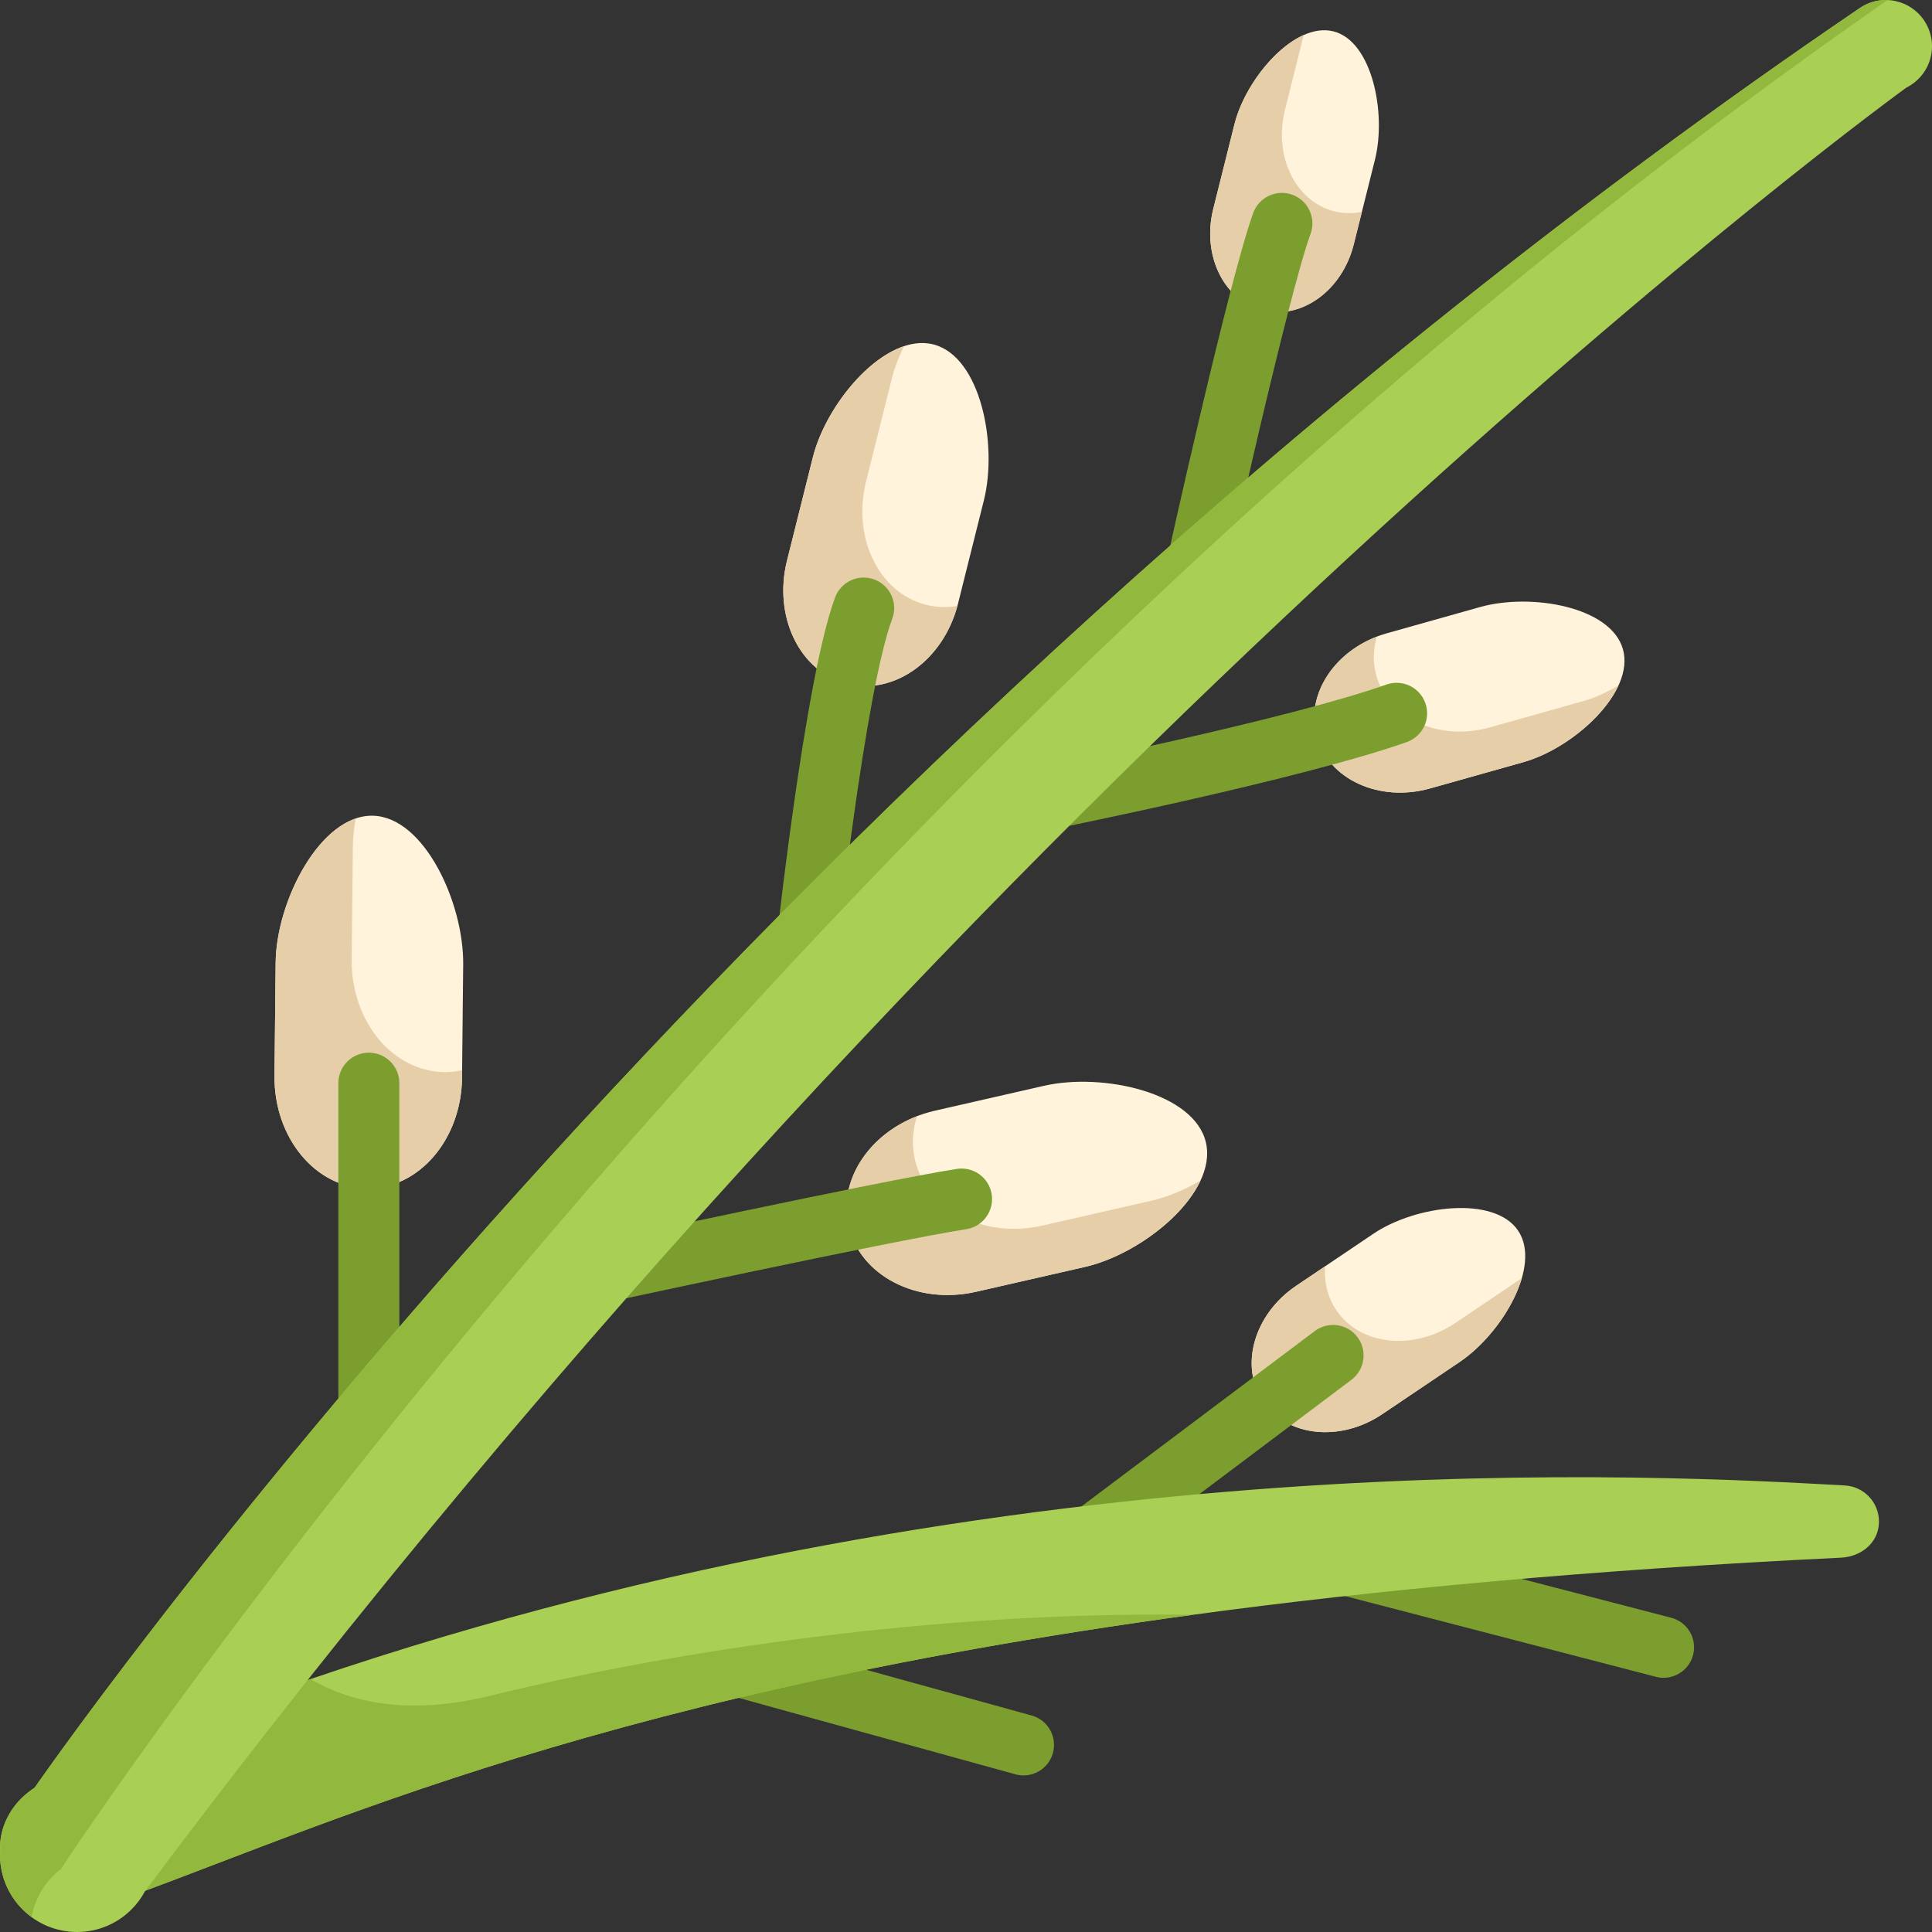 <?xml version="1.0" encoding="iso-8859-1"?>
<!-- Uploaded to: SVG Repo, www.svgrepo.com, Generator: SVG Repo Mixer Tools -->
<svg height="800px" width="800px" version="1.1" id="Layer_1" xmlns="http://www.w3.org/2000/svg" xmlns:xlink="http://www.w3.org/1999/xlink" 
	 viewBox="0 0 512 512" xml:space="preserve">
<rect x="0" y="0" width="512" height="512" fill="#333333" stroke="none"/>
<path style="fill:#FFF3DC;" d="M287.52,335.749l-28.837,6.581c-15.68,3.579-30.828-4.264-33.835-17.517l0,0
	c-3.007-13.252,7.266-26.897,22.945-30.475l28.837-6.581c15.68-3.579,39.959,1.828,42.966,15.081l0,0
	C322.603,316.089,303.2,332.17,287.52,335.749z"/>
<path style="fill:#E6CFA8;" d="M305.126,318.202l-28.837,6.581c-15.68,3.579-30.829-4.264-33.835-17.517l0,0
	c-0.88-3.878-0.615-7.788,0.581-11.47c-12.933,4.995-20.877,17.159-18.186,29.017c3.007,13.252,18.156,21.095,33.835,17.517
	l28.837-6.581c11.844-2.703,25.805-12.539,30.634-22.902C313.883,315.343,309.369,317.233,305.126,318.202z"/>
<path style="fill:#FFF3DC;" d="M215.422,121.172l-6.853,27.379c-3.726,14.888,3.396,29.513,15.909,32.669l0,0
	c12.513,3.155,25.676-6.356,29.403-21.243l6.854-27.379c3.726-14.888-0.891-38.175-13.404-41.33l0,0
	C234.818,88.112,219.149,106.284,215.422,121.172z"/>
<path style="fill:#E6CFA8;" d="M245.425,160.272L245.425,160.272c-12.513-3.156-19.635-17.781-15.909-32.669l6.854-27.379
	c0.693-2.768,1.799-5.649,3.22-8.485c-10.545,3.498-21.184,17.512-24.168,29.433l-6.853,27.379
	c-3.726,14.888,3.396,29.513,15.909,32.669l0,0c12.34,3.112,25.308-6.101,29.237-20.637
	C250.992,161.046,248.193,160.97,245.425,160.272z"/>
<path style="fill:#FFF3DC;" d="M327.153,32.883l-5.632,22.5c-3.063,12.234,2.791,24.253,13.073,26.846l0,0
	c10.282,2.592,21.1-5.222,24.162-17.456l5.632-22.5c3.063-12.234-0.732-31.371-11.014-33.963l0,0
	C343.092,5.716,330.216,20.649,327.153,32.883z"/>
<path style="fill:#E6CFA8;" d="M353.603,55.999L353.603,55.999c-10.282-2.592-16.135-14.612-13.073-26.846l4.975-19.876
	c-8.15,3.622-16.042,14.379-18.352,23.605l-5.632,22.5c-3.063,12.234,2.791,24.253,13.073,26.846l0,0
	c10.282,2.592,21.1-5.222,24.162-17.456l2.159-8.625C358.521,56.627,356.048,56.616,353.603,55.999z"/>
<path style="fill:#FFF3DC;" d="M364,326.933l-20.512,13.826c-11.153,7.518-15.084,21.223-8.779,30.612l0,0
	c6.305,9.389,20.458,10.907,31.611,3.389l20.512-13.826c11.153-7.518,21.792-25.399,15.487-34.789l0,0
	C396.014,316.757,375.153,319.416,364,326.933z"/>
<path style="fill:#E6CFA8;" d="M385.721,350.572c-11.153,7.518-25.306,6.001-31.611-3.389c-2.321-3.457-3.244-7.499-2.941-11.602
	l-7.682,5.177c-11.153,7.518-15.084,21.223-8.779,30.612c6.305,9.389,20.458,10.907,31.611,3.389l20.512-13.826
	c7.132-4.808,14.048-13.853,16.462-22.206L385.721,350.572z"/>
<path style="fill:#FFF3DC;" d="M403.711,201.984l-24.707,6.953c-13.433,3.78-26.894-2.358-30.064-13.71l0,0
	c-3.17-11.352,5.149-23.619,18.583-27.399l24.707-6.953c13.433-3.78,34.701-0.148,37.871,11.203l0,0
	C433.271,183.43,417.144,198.204,403.711,201.984z"/>
<path style="fill:#E6CFA8;" d="M419.519,185.815l-24.706,6.953c-13.433,3.78-26.894-2.358-30.064-13.71
	c-0.964-3.452-0.86-6.989,0.122-10.347c-11.852,4.555-18.888,15.932-15.932,26.515l0,0c3.17,11.352,16.631,17.49,30.064,13.71
	l24.706-6.953c9.837-2.768,21.109-11.431,25.2-20.328C425.815,183.502,422.597,184.949,419.519,185.815z"/>
<path style="fill:#FFF3DC;" d="M73.053,255.072l-0.309,30.036c-0.168,16.332,10.822,29.686,24.546,29.828l0,0
	c13.724,0.142,24.986-12.982,25.154-29.314l0.309-30.036c0.168-16.332-10.376-39.271-24.1-39.414l0,0
	C84.928,216.032,73.22,238.741,73.053,255.072z"/>
<path style="fill:#E6CFA8;" d="M117.747,284.108L117.747,284.108c-13.724-0.142-24.714-13.496-24.546-29.828l0.309-30.036
	c0.024-2.342,0.293-4.816,0.763-7.334c-11.747,3.985-21.071,23.601-21.221,38.162l-0.309,30.036
	c-0.168,16.332,10.822,29.686,24.546,29.828c13.724,0.142,24.986-12.982,25.154-29.314l0.021-2.003
	C120.934,283.952,119.359,284.124,117.747,284.108z"/>
<g>
	<path style="fill:#7C9E2F;" d="M97.748,388.042c-4.465,0-8.084-3.618-8.084-8.084v-92.904c0-4.465,3.618-8.084,8.084-8.084
		s8.084,3.618,8.084,8.084v92.904C105.832,384.423,102.214,388.042,97.748,388.042z"/>
	<path style="fill:#7C9E2F;" d="M154.378,346.367c-3.733,0-7.089-2.602-7.898-6.401c-0.931-4.368,1.855-8.661,6.221-9.591
		c2.411-0.514,80.151-17.36,100.869-20.601c4.417-0.7,8.546,2.326,9.237,6.737c0.69,4.411-2.326,8.546-6.738,9.237
		c-20.284,3.172-99.412,20.315-99.997,20.439C155.504,346.308,154.936,346.367,154.378,346.367z"/>
	<path style="fill:#7C9E2F;" d="M213.467,261.721c-0.25,0-0.503-0.012-0.755-0.035c-4.445-0.412-7.716-4.35-7.303-8.795
		c0.195-2.118,7.882-73.135,15.903-94.579c1.564-4.181,6.221-6.305,10.404-4.739c4.181,1.564,6.303,6.222,4.739,10.404
		c-7.266,19.428-14.901,89.907-14.947,90.406C221.119,258.575,217.596,261.721,213.467,261.721z"/>
	<path style="fill:#7C9E2F;" d="M316.912,159.434c-0.566,0-1.14-0.06-1.715-0.184c-4.365-0.942-7.138-5.244-6.196-9.609
		c0.52-2.41,16.62-75.251,23.114-93.193c1.519-4.196,6.15-6.375,10.353-4.849c4.198,1.519,6.37,6.154,4.849,10.353
		c-6.126,16.926-22.387,90.523-22.512,91.103C323.987,156.843,320.636,159.434,316.912,159.434z"/>
	<path style="fill:#7C9E2F;" d="M277.306,219.921c-3.789,0-7.169-2.675-7.926-6.532c-0.858-4.382,1.999-8.63,6.38-9.488
		c0.484-0.095,65.482-13.212,91.654-22.488c4.215-1.489,8.828,0.713,10.322,4.919c1.491,4.209-0.712,8.829-4.919,10.322
		c-27.302,9.676-91.926,22.719-93.95,23.115C278.343,219.872,277.822,219.921,277.306,219.921z"/>
	<path style="fill:#7C9E2F;" d="M282.942,420.162c-2.453,0-4.875-1.112-6.465-3.222c-2.685-3.567-1.971-8.636,1.597-11.321
		l70.345-52.87c3.568-2.685,8.635-1.97,11.321,1.597c2.685,3.567,1.971,8.636-1.597,11.321l-70.345,52.87
		C286.341,419.633,284.634,420.162,282.942,420.162z"/>
	<path style="fill:#7C9E2F;" d="M271.244,470.503c-0.713,0-1.436-0.095-2.156-0.294l-82.065-22.658
		c-4.304-1.188-6.829-5.641-5.641-9.944c1.188-4.304,5.644-6.831,9.944-5.641l82.065,22.658c4.304,1.188,6.829,5.641,5.641,9.944
		C278.043,468.153,274.789,470.503,271.244,470.503z"/>
	<path style="fill:#7C9E2F;" d="M440.864,444.633c-0.665,0-1.339-0.084-2.012-0.256l-90.575-23.529
		c-4.325-1.109-6.933-5.514-5.823-9.838c1.109-4.324,5.51-6.934,9.838-5.823l90.575,23.529c4.325,1.109,6.933,5.514,5.823,9.838
		C447.753,442.206,444.467,444.633,440.864,444.633z"/>
</g>
<path style="fill:#A9CF54;" d="M497.944,403.229v0.28c-0.162,5.379-4.7,9.033-10.068,9.291
	c-66.592,3.222-123.182,8.547-171.709,15.133c-165.91,22.518-237.6,59.769-292.562,78.438c-1.876,0.636-3.804,0.949-5.702,0.949
	c-5.702,0-11.21-2.749-14.648-7.6c-6.963-9.82-2.166-22.668,8.839-27.496c23.52-10.315,46.986-19.348,70.182-27.249
	c188.826-64.34,360.351-53.82,406.603-51.319C493.978,393.938,497.944,398.142,497.944,403.229z"/>
<path style="fill:#92B83D;" d="M316.168,427.935c-165.91,22.518-237.6,59.769-292.562,78.438c-1.876,0.636-3.804,0.949-5.702,0.949
	c-5.702,0-11.21-2.749-14.648-7.6c-6.963-9.82-2.166-22.668,8.839-27.496c23.52-10.315,46.986-19.348,70.182-27.249
	c11.286,6.574,26.689,9.539,47.611,4.419C179.308,437.302,248.444,426.976,316.168,427.935z"/>
<path style="fill:#A9CF54;" d="M512,12.261C512,5.49,506.51,0,499.739,0c-2.408,0-4.649,0.704-6.543,1.905l0,0
	c-0.001,0-0.001,0-0.001,0c-0.231,0.146-0.455,0.3-0.674,0.461C192.668,206.284,8.105,475.296,8.105,475.296l0.014,0.016
	C3.195,479.04,0,484.931,0,491.582C0,502.858,9.142,512,20.418,512c5.578,0,10.628-2.242,14.313-5.867l0.003,0.003
	c0.004-0.005,0.008-0.011,0.013-0.017c1.467-1.445,2.714-3.11,3.692-4.942C267.008,195.605,505.174,23.242,505.174,23.242
	l-0.001-0.001C509.214,21.235,512,17.079,512,12.261z"/>
<path style="fill:#92B83D;" d="M16.202,495.253l-0.014-0.016c0,0,190.835-291.566,484.023-495.214
	C500.055,0.018,499.899,0,499.739,0c-2.408,0-4.649,0.704-6.543,1.905c-0.001,0-0.001,0-0.001,0c-0.231,0.146-0.455,0.3-0.674,0.461
	C192.668,206.284,8.105,475.296,8.105,475.296l0.014,0.016C3.195,479.04,0,484.931,0,491.582c0,6.771,3.309,12.754,8.384,16.469
	C9.282,502.844,12.156,498.317,16.202,495.253z"/>
</svg>